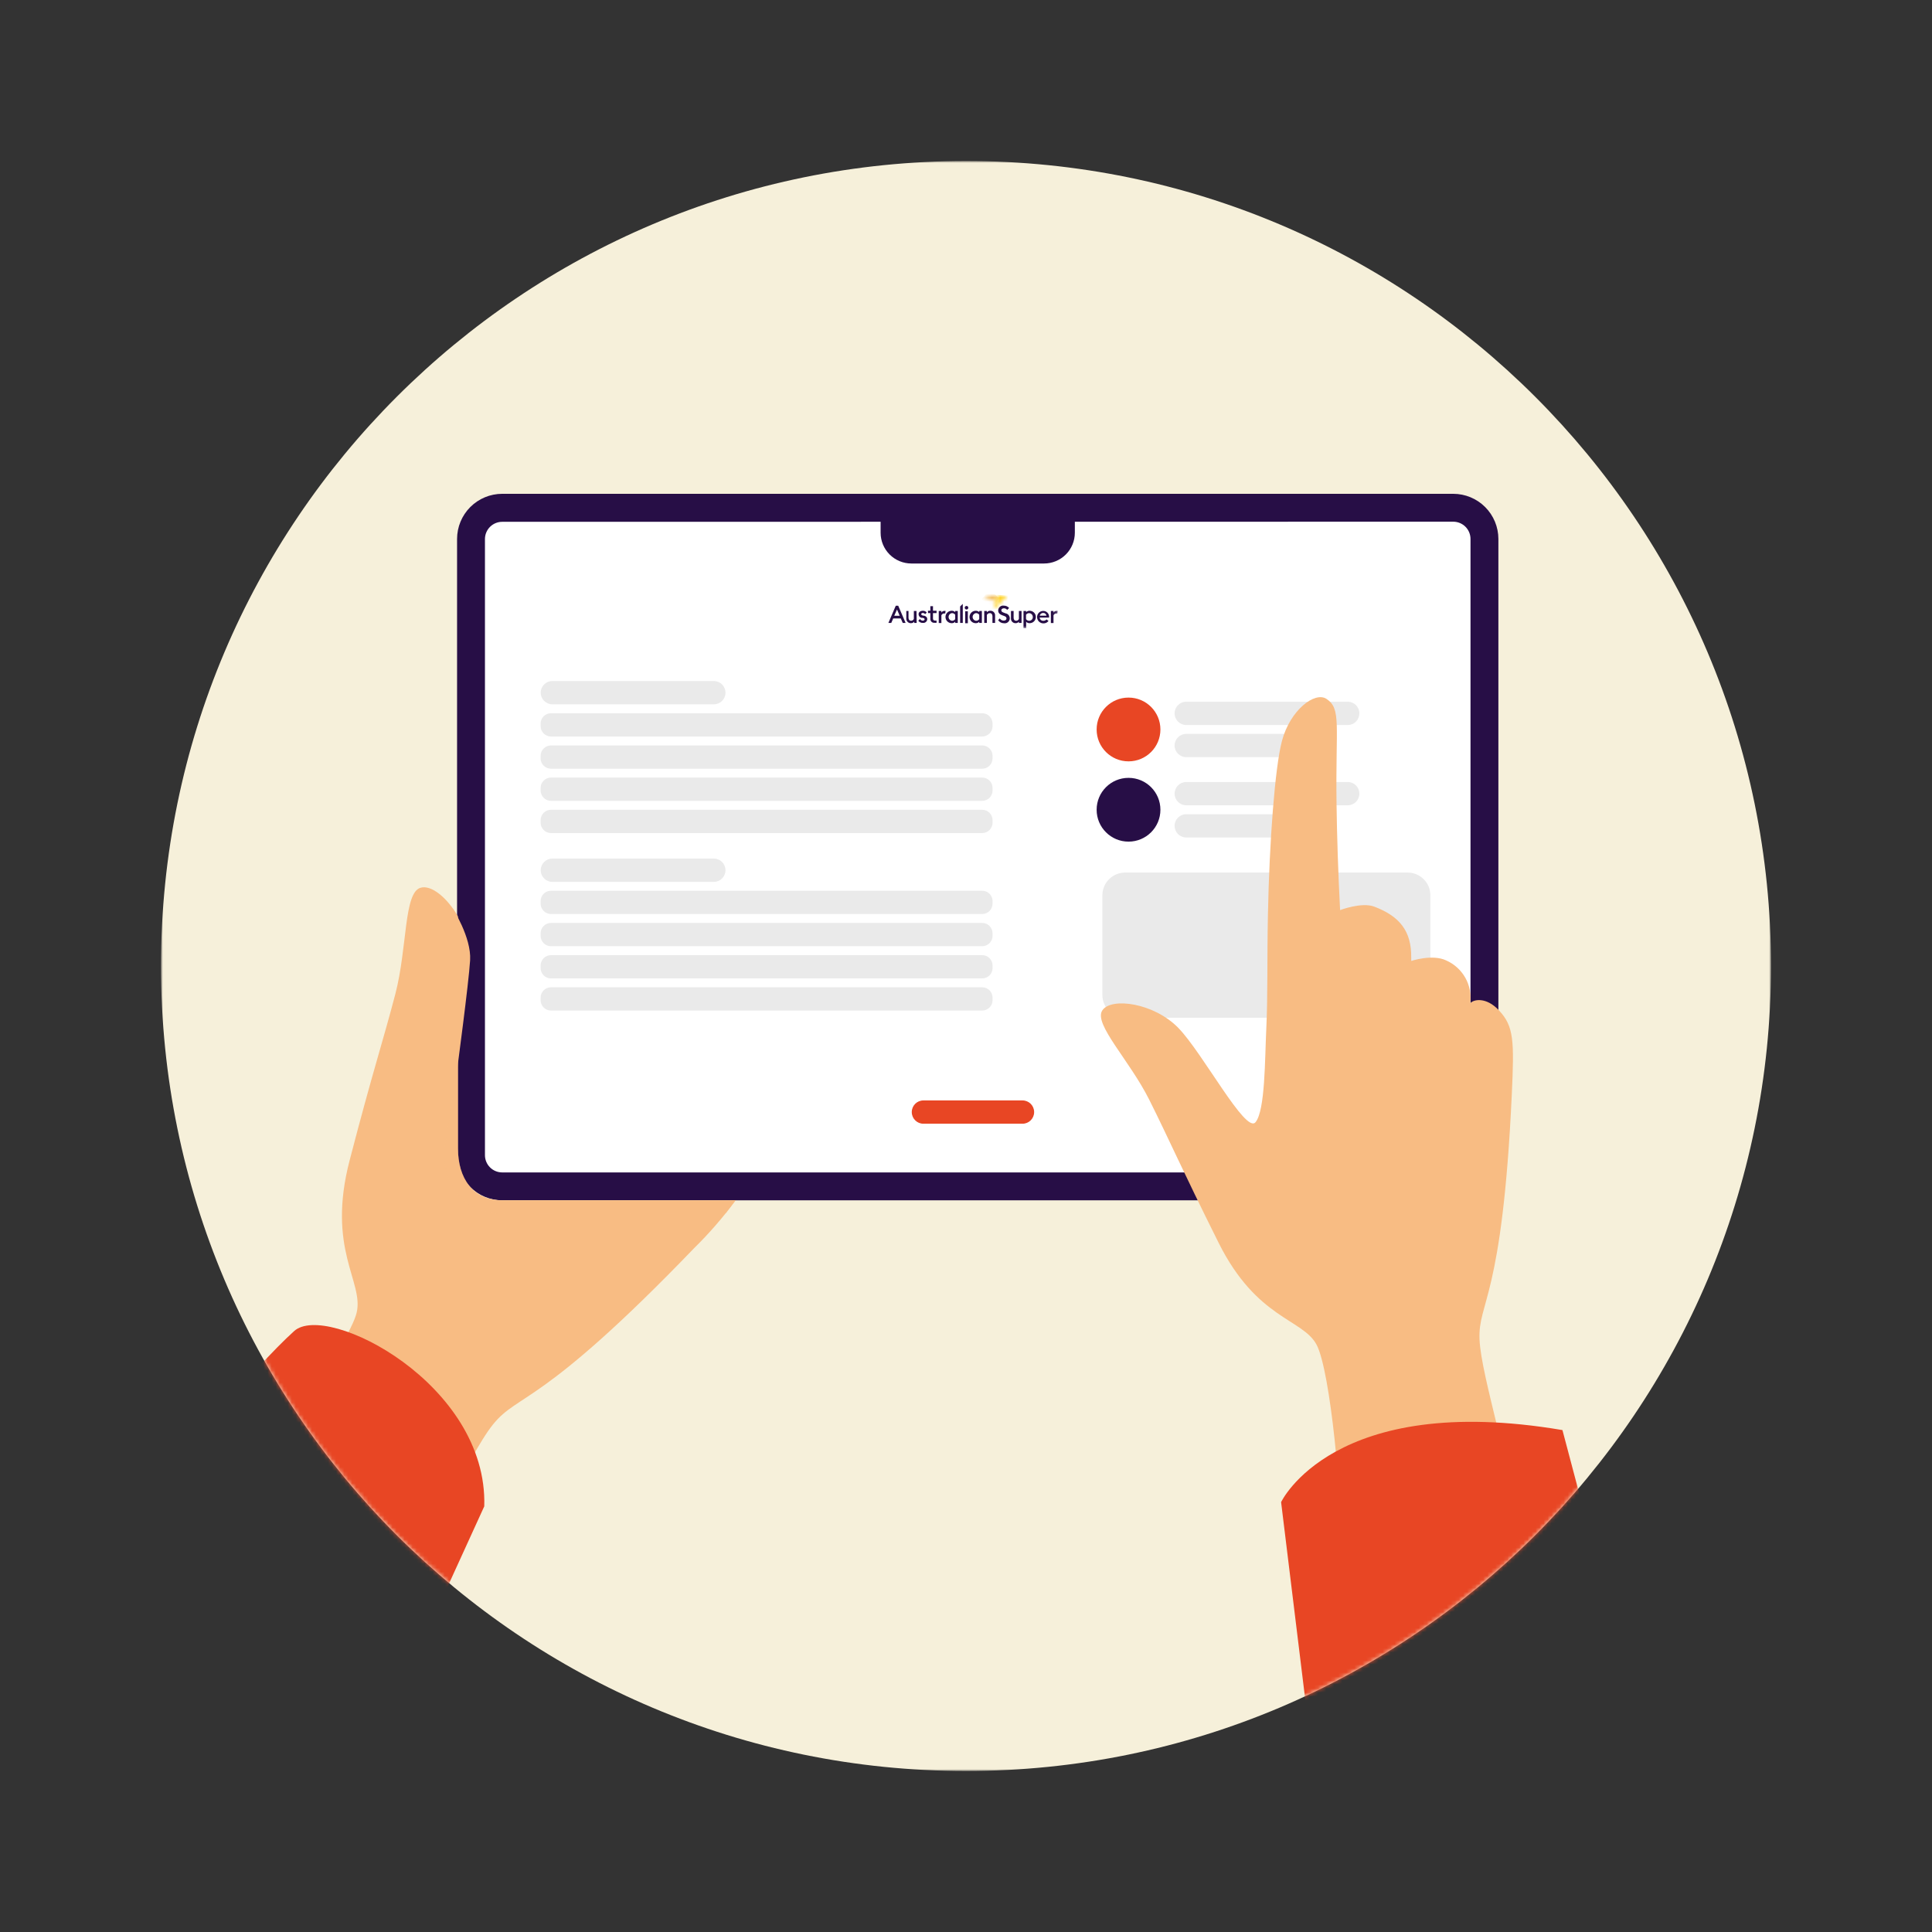 <svg width="480" height="480" viewBox="0 0 480 480" fill="none" xmlns="http://www.w3.org/2000/svg">
<rect x="0" y="0" width="480" height="480" fill="#333333" stroke="none"/>
<mask id="mask0_1023_325" style="mask-type:luminance" maskUnits="userSpaceOnUse" x="40" y="40" width="400" height="400">
<path d="M440 40H40V440H440V40Z" fill="white"/>
</mask>
<g mask="url(#mask0_1023_325)">
<path d="M240 440C350.457 440 440 350.457 440 240C440 129.543 350.457 40 240 40C129.543 40 40 129.543 40 240C40 350.457 129.543 440 240 440Z" fill="#F6F0DA"/>
<mask id="mask1_1023_325" style="mask-type:luminance" maskUnits="userSpaceOnUse" x="40" y="40" width="400" height="400">
<path d="M240 440C350.457 440 440 350.457 440 240C440 129.543 350.457 40 240 40C129.543 40 40 129.543 40 240C40 350.457 129.543 440 240 440Z" fill="white"/>
</mask>
<g mask="url(#mask1_1023_325)">
<path d="M361.043 126.171H124.771C120.503 126.171 117.043 129.632 117.043 133.9V287C117.043 291.268 120.503 294.729 124.771 294.729H361.043C365.311 294.729 368.772 291.268 368.772 287V133.9C368.772 129.632 365.311 126.171 361.043 126.171Z" fill="white"/>
<path d="M361.057 298.214H124.771C121.798 298.21 118.948 297.028 116.845 294.925C114.743 292.823 113.56 289.973 113.557 287V133.9C113.56 130.927 114.743 128.077 116.845 125.974C118.948 123.872 121.798 122.689 124.771 122.686H361.057C364.03 122.689 366.88 123.872 368.982 125.974C371.084 128.077 372.267 130.927 372.271 133.9V287C372.267 289.973 371.084 292.823 368.982 294.925C366.88 297.028 364.03 298.21 361.057 298.214ZM124.771 129.643C123.634 129.643 122.544 130.094 121.741 130.898C120.937 131.702 120.485 132.792 120.485 133.928V287C120.485 288.136 120.937 289.227 121.741 290.03C122.544 290.834 123.634 291.286 124.771 291.286H361.057C362.193 291.286 363.283 290.834 364.087 290.03C364.891 289.227 365.342 288.136 365.342 287V133.9C365.342 132.763 364.891 131.673 364.087 130.869C363.283 130.066 362.193 129.614 361.057 129.614L124.771 129.643Z" fill="#270E46"/>
<path d="M280.386 173.314H280.371C276 173.314 272.457 176.857 272.457 181.228V181.243C272.457 185.613 276 189.157 280.371 189.157H280.386C284.757 189.157 288.3 185.613 288.3 181.243V181.228C288.3 176.857 284.757 173.314 280.386 173.314Z" fill="#E84624"/>
<path d="M280.386 193.257H280.371C276 193.257 272.457 196.8 272.457 201.171V201.185C272.457 205.556 276 209.1 280.371 209.1H280.386C284.757 209.1 288.3 205.556 288.3 201.185V201.171C288.3 196.8 284.757 193.257 280.386 193.257Z" fill="#270E46"/>
<path d="M222.271 126.171H263.542V132.357C263.542 133.452 263.107 134.502 262.333 135.276C261.559 136.051 260.509 136.486 259.414 136.486H226.4C225.305 136.486 224.254 136.051 223.48 135.276C222.706 134.502 222.271 133.452 222.271 132.357V126.171Z" fill="#270E46"/>
<path d="M259.414 140H226.414C224.392 139.996 222.454 139.191 221.024 137.761C219.594 136.332 218.789 134.393 218.786 132.371V126.171C218.789 125.248 219.158 124.364 219.811 123.711C220.464 123.058 221.348 122.689 222.271 122.686H263.557C264.482 122.686 265.368 123.053 266.022 123.707C266.676 124.36 267.043 125.247 267.043 126.171V132.357C267.043 134.382 266.24 136.323 264.809 137.756C263.379 139.189 261.439 139.996 259.414 140ZM225.714 129.657V132.357C225.718 132.53 225.788 132.695 225.911 132.818C226.033 132.94 226.198 133.011 226.371 133.014H259.371C259.544 133.011 259.71 132.94 259.832 132.818C259.954 132.695 260.025 132.53 260.029 132.357V129.657H225.714Z" fill="#270E46"/>
<path d="M222.857 151.428L223.528 152.985H222.171L222.857 151.428ZM222.557 150.485L220.714 154.771H221.428L221.914 153.657H223.8L224.285 154.771H225L223.157 150.485H222.557Z" fill="#270E46"/>
<mask id="mask2_1023_325" style="mask-type:luminance" maskUnits="userSpaceOnUse" x="220" y="147" width="43" height="10">
<path d="M262.786 147.957H220.686V156.086H262.786V147.957Z" fill="white"/>
</mask>
<g mask="url(#mask2_1023_325)">
<path d="M227.743 154.771H227.143V154.457C227.042 154.577 226.915 154.673 226.771 154.738C226.628 154.802 226.471 154.833 226.314 154.828C226.153 154.834 225.992 154.804 225.843 154.741C225.694 154.678 225.561 154.584 225.452 154.464C225.343 154.345 225.262 154.203 225.213 154.049C225.165 153.894 225.151 153.732 225.171 153.571V151.8H225.714V153.471C225.714 153.943 225.957 154.228 226.357 154.228C226.503 154.227 226.646 154.182 226.768 154.101C226.889 154.02 226.985 153.906 227.043 153.771V151.8H227.7L227.743 154.771Z" fill="#270E46"/>
<path d="M233.229 151.8H233.886V152.2C233.961 152.069 234.069 151.961 234.2 151.886C234.33 151.81 234.478 151.771 234.629 151.771H234.929L234.843 152.414C234.758 152.397 234.671 152.397 234.586 152.414C234.437 152.415 234.293 152.458 234.168 152.539C234.044 152.62 233.946 152.736 233.886 152.871V154.785H233.229V151.8Z" fill="#270E46"/>
<path d="M236.443 154.829C236.034 154.829 235.641 154.666 235.352 154.377C235.062 154.087 234.9 153.695 234.9 153.286C234.9 152.877 235.062 152.484 235.352 152.195C235.641 151.905 236.034 151.743 236.443 151.743C236.602 151.738 236.762 151.764 236.911 151.82C237.061 151.877 237.198 151.962 237.314 152.071V151.8H237.957V154.771H237.314V154.486C237.2 154.6 237.064 154.689 236.914 154.748C236.764 154.807 236.604 154.834 236.443 154.829ZM236.514 154.229C236.672 154.236 236.829 154.201 236.97 154.129C237.11 154.056 237.229 153.948 237.314 153.814V152.743C237.227 152.612 237.108 152.505 236.968 152.432C236.828 152.36 236.672 152.324 236.514 152.329C236.282 152.357 236.069 152.469 235.914 152.644C235.759 152.819 235.674 153.045 235.674 153.279C235.674 153.512 235.759 153.738 235.914 153.913C236.069 154.088 236.282 154.2 236.514 154.229Z" fill="#270E46"/>
<path d="M238.543 150.671L239.2 150.028V154.771H238.543V150.671Z" fill="#270E46"/>
<path d="M240.128 151.428C240.011 151.428 239.898 151.382 239.815 151.298C239.732 151.215 239.686 151.103 239.686 150.985C239.686 150.868 239.732 150.755 239.815 150.672C239.898 150.589 240.011 150.542 240.128 150.542C240.246 150.542 240.359 150.589 240.442 150.672C240.525 150.755 240.571 150.868 240.571 150.985C240.571 151.103 240.525 151.215 240.442 151.298C240.359 151.382 240.246 151.428 240.128 151.428ZM239.8 151.871H240.457V154.842H239.8V151.871Z" fill="#270E46"/>
<path d="M242.414 154.828C242.005 154.828 241.613 154.666 241.323 154.376C241.034 154.087 240.872 153.695 240.872 153.285C240.872 152.876 241.034 152.484 241.323 152.194C241.613 151.905 242.005 151.743 242.414 151.743C242.574 151.736 242.734 151.762 242.883 151.819C243.033 151.875 243.17 151.961 243.286 152.071V151.8H243.943V154.771H243.286V154.485C243.173 154.6 243.036 154.69 242.886 154.749C242.736 154.808 242.576 154.835 242.414 154.828ZM242.486 154.228C242.644 154.236 242.801 154.201 242.941 154.128C243.082 154.056 243.201 153.947 243.286 153.814V152.743C243.199 152.611 243.079 152.504 242.939 152.432C242.8 152.359 242.643 152.324 242.486 152.328C242.254 152.357 242.041 152.469 241.886 152.644C241.731 152.819 241.645 153.045 241.645 153.278C241.645 153.512 241.731 153.737 241.886 153.912C242.041 154.087 242.254 154.2 242.486 154.228Z" fill="#270E46"/>
<path d="M244.528 151.8H245.185V152.114C245.292 151.989 245.426 151.89 245.577 151.825C245.729 151.761 245.893 151.733 246.057 151.743C246.219 151.736 246.38 151.764 246.53 151.825C246.681 151.886 246.816 151.978 246.927 152.096C247.038 152.214 247.123 152.355 247.175 152.508C247.227 152.662 247.245 152.824 247.228 152.986V154.771H246.571V153.1C246.571 152.628 246.328 152.328 245.914 152.328C245.759 152.325 245.607 152.368 245.477 152.452C245.347 152.536 245.246 152.657 245.185 152.8V154.771H244.528V151.8Z" fill="#270E46"/>
<path d="M248.386 153.643C248.489 153.81 248.635 153.949 248.807 154.044C248.98 154.139 249.174 154.188 249.372 154.185C249.772 154.185 250.057 153.985 250.057 153.657C250.057 153.328 249.857 153.171 249.457 153.028L248.986 152.857C248.314 152.614 248 152.243 248 151.671C247.999 151.493 248.038 151.317 248.113 151.156C248.188 150.994 248.297 150.851 248.433 150.737C248.57 150.622 248.729 150.539 248.901 150.493C249.073 150.447 249.253 150.44 249.429 150.471C249.673 150.467 249.915 150.517 250.138 150.619C250.36 150.72 250.557 150.87 250.714 151.057L250.229 151.528C250.136 151.403 250.016 151.302 249.877 151.232C249.738 151.163 249.584 151.127 249.429 151.128C249.072 151.128 248.772 151.314 248.772 151.614C248.772 151.914 248.972 152.071 249.414 152.228L249.843 152.385C250.169 152.442 250.459 152.626 250.649 152.897C250.839 153.167 250.914 153.503 250.857 153.828C250.8 154.154 250.617 154.444 250.346 154.634C250.075 154.825 249.74 154.899 249.414 154.843C249.132 154.844 248.854 154.775 248.605 154.643C248.356 154.511 248.143 154.319 247.986 154.085L248.386 153.643Z" fill="#270E46"/>
<path d="M253.8 154.771H253.143V154.457C253.043 154.575 252.918 154.67 252.778 154.734C252.637 154.799 252.483 154.831 252.329 154.828C252.167 154.834 252.005 154.804 251.856 154.741C251.706 154.678 251.572 154.584 251.462 154.465C251.352 154.345 251.27 154.204 251.219 154.05C251.169 153.895 251.153 153.732 251.171 153.571V151.8H251.829V153.471C251.829 153.943 252.057 154.228 252.471 154.228C252.616 154.226 252.756 154.181 252.875 154.1C252.994 154.019 253.087 153.904 253.143 153.771V151.8H253.8V154.771Z" fill="#270E46"/>
<path d="M254.286 151.8H254.943V152.071C255.059 151.961 255.196 151.875 255.345 151.819C255.495 151.762 255.654 151.736 255.814 151.743C256.223 151.743 256.616 151.905 256.905 152.194C257.195 152.484 257.357 152.876 257.357 153.285C257.357 153.695 257.195 154.087 256.905 154.376C256.616 154.666 256.223 154.828 255.814 154.828C255.653 154.835 255.492 154.808 255.342 154.749C255.192 154.69 255.056 154.6 254.943 154.485V156.071H254.286V151.8ZM255.714 154.228C255.836 154.227 255.957 154.2 256.068 154.151C256.179 154.101 256.279 154.029 256.362 153.94C256.445 153.85 256.509 153.745 256.55 153.63C256.591 153.515 256.608 153.393 256.6 153.271C256.599 153.131 256.567 152.993 256.505 152.867C256.444 152.74 256.356 152.63 256.246 152.542C256.137 152.454 256.009 152.392 255.872 152.36C255.736 152.328 255.594 152.327 255.457 152.357C255.234 152.413 255.04 152.55 254.914 152.743V153.814C254.999 153.947 255.118 154.056 255.259 154.128C255.399 154.201 255.556 154.236 255.714 154.228Z" fill="#270E46"/>
<path d="M261.085 151.8H261.743V152.2C261.818 152.069 261.926 151.961 262.057 151.886C262.187 151.81 262.335 151.771 262.485 151.771H262.785L262.7 152.414C262.615 152.398 262.528 152.398 262.443 152.414C262.294 152.415 262.149 152.458 262.025 152.539C261.901 152.62 261.803 152.736 261.743 152.871V154.785H261.085V151.8Z" fill="#270E46"/>
<path d="M229.529 153L229.229 152.914C228.943 152.828 228.872 152.7 228.872 152.557C228.872 152.414 229.072 152.286 229.272 152.286C229.384 152.286 229.495 152.314 229.594 152.366C229.693 152.418 229.779 152.493 229.843 152.586L230.243 152.186C230.132 152.039 229.986 151.923 229.819 151.846C229.653 151.768 229.469 151.733 229.286 151.743C228.686 151.743 228.229 152.057 228.214 152.586C228.215 152.807 228.295 153.02 228.439 153.188C228.583 153.355 228.782 153.466 229 153.5H229.257C229.614 153.6 229.715 153.7 229.715 153.871C229.715 154.043 229.529 154.2 229.286 154.2C229.14 154.202 228.997 154.165 228.871 154.092C228.745 154.019 228.642 153.913 228.572 153.786L228.143 154.214C228.273 154.394 228.445 154.537 228.645 154.632C228.845 154.727 229.065 154.77 229.286 154.757C229.418 154.773 229.552 154.761 229.68 154.723C229.807 154.685 229.925 154.621 230.027 154.536C230.129 154.45 230.212 154.344 230.271 154.225C230.331 154.106 230.365 153.976 230.372 153.843C230.372 153.343 230.057 153.086 229.529 152.929" fill="#270E46"/>
<path d="M232.686 154.171C232.544 154.196 232.399 154.196 232.257 154.171C231.986 154.171 231.8 154.028 231.8 153.657V152.314H232.686V151.728H231.8V150.6H231.143V151.728H230.557V152.314H231.143V153.742C231.134 153.878 231.154 154.014 231.203 154.141C231.252 154.267 231.329 154.382 231.427 154.476C231.525 154.57 231.642 154.641 231.771 154.685C231.9 154.728 232.036 154.743 232.171 154.728C232.342 154.753 232.515 154.753 232.686 154.728V154.171Z" fill="#270E46"/>
<path d="M260 153.885C259.905 154 259.784 154.09 259.648 154.15C259.511 154.209 259.363 154.236 259.214 154.228C259.102 154.236 258.989 154.221 258.882 154.185C258.775 154.149 258.676 154.092 258.591 154.018C258.506 153.944 258.437 153.853 258.387 153.752C258.337 153.651 258.307 153.541 258.3 153.428H260.643V153.214C260.643 152.835 260.493 152.472 260.225 152.204C259.957 151.936 259.593 151.785 259.214 151.785C259.007 151.779 258.801 151.816 258.608 151.893C258.416 151.97 258.241 152.086 258.095 152.233C257.949 152.38 257.835 152.556 257.759 152.749C257.684 152.943 257.649 153.149 257.657 153.357C257.664 153.571 257.715 153.781 257.806 153.975C257.897 154.169 258.027 154.342 258.188 154.484C258.348 154.626 258.536 154.733 258.74 154.8C258.943 154.866 259.158 154.891 259.372 154.871C259.592 154.86 259.808 154.801 260.003 154.697C260.198 154.594 260.368 154.448 260.5 154.271L260 153.885ZM259.186 152.285C259.378 152.28 259.566 152.345 259.714 152.469C259.861 152.593 259.958 152.766 259.986 152.957H258.329C258.369 152.762 258.477 152.587 258.634 152.464C258.791 152.341 258.987 152.278 259.186 152.285Z" fill="#270E46"/>
</g>
<mask id="mask3_1023_325" style="mask-type:luminance" maskUnits="userSpaceOnUse" x="244" y="148" width="4" height="2">
<path d="M244.643 148.428C244.612 148.428 244.583 148.44 244.562 148.462C244.54 148.483 244.528 148.512 244.528 148.543C244.528 148.573 244.54 148.602 244.562 148.623C244.583 148.645 244.612 148.657 244.643 148.657L247.571 149.328C247.8 148.786 247.8 148.3 247.414 148.186L244.643 148.428Z" fill="white"/>
</mask>
<g mask="url(#mask3_1023_325)">
<path d="M245.841 146.565L243.921 148.852L246.417 150.946L248.336 148.659L245.841 146.565Z" fill="url(#paint0_linear_1023_325)"/>
</g>
<mask id="mask4_1023_325" style="mask-type:luminance" maskUnits="userSpaceOnUse" x="246" y="147" width="5" height="5">
<path d="M250 147.957L247.428 148.186C247.814 148.3 247.814 148.786 247.586 149.328L246.757 151.086C246.752 151.111 246.755 151.137 246.766 151.16C246.776 151.183 246.793 151.203 246.814 151.217C246.835 151.231 246.86 151.238 246.886 151.237C246.911 151.237 246.936 151.229 246.957 151.214L250 148.157C250.017 148.142 250.029 148.122 250.035 148.1C250.041 148.078 250.04 148.054 250.032 148.033C250.024 148.011 250.01 147.993 249.992 147.979C249.973 147.966 249.951 147.958 249.928 147.957" fill="white"/>
</mask>
<g mask="url(#mask4_1023_325)">
<path d="M246.697 147.664L246.379 151.293L250.108 151.619L250.425 147.99L246.697 147.664Z" fill="url(#paint1_linear_1023_325)"/>
</g>
<path d="M334.842 194.286H294.714C293.12 194.286 291.828 195.578 291.828 197.171V197.186C291.828 198.779 293.12 200.071 294.714 200.071H334.842C336.436 200.071 337.728 198.779 337.728 197.186V197.171C337.728 195.578 336.436 194.286 334.842 194.286Z" fill="#EAEAEA"/>
<path d="M319.342 202.286H294.714C293.12 202.286 291.828 203.578 291.828 205.171V205.186C291.828 206.779 293.12 208.071 294.714 208.071H319.342C320.936 208.071 322.228 206.779 322.228 205.186V205.171C322.228 203.578 320.936 202.286 319.342 202.286Z" fill="#EAEAEA"/>
<path d="M334.842 174.343H294.714C293.12 174.343 291.828 175.635 291.828 177.228V177.243C291.828 178.837 293.12 180.128 294.714 180.128H334.842C336.436 180.128 337.728 178.837 337.728 177.243V177.228C337.728 175.635 336.436 174.343 334.842 174.343Z" fill="#EAEAEA"/>
<path d="M319.342 182.329H294.714C293.12 182.329 291.828 183.621 291.828 185.214V185.229C291.828 186.822 293.12 188.114 294.714 188.114H319.342C320.936 188.114 322.228 186.822 322.228 185.229V185.214C322.228 183.621 320.936 182.329 319.342 182.329Z" fill="#EAEAEA"/>
<path d="M254.043 273.4H229.414C227.82 273.4 226.528 274.692 226.528 276.286V276.3C226.528 277.894 227.82 279.186 229.414 279.186H254.043C255.636 279.186 256.928 277.894 256.928 276.3V276.286C256.928 274.692 255.636 273.4 254.043 273.4Z" fill="#E84624"/>
<path d="M349.729 216.786H279.529C276.412 216.786 273.886 219.312 273.886 222.428V247.214C273.886 250.331 276.412 252.857 279.529 252.857H349.729C352.845 252.857 355.371 250.331 355.371 247.214V222.428C355.371 219.312 352.845 216.786 349.729 216.786Z" fill="#EAEAEA"/>
<path d="M177.357 169.2H137.228C135.635 169.2 134.343 170.492 134.343 172.085V172.1C134.343 173.693 135.635 174.985 137.228 174.985H177.357C178.951 174.985 180.243 173.693 180.243 172.1V172.085C180.243 170.492 178.951 169.2 177.357 169.2Z" fill="#EAEAEA"/>
<path d="M244.014 177.2H136.9C135.472 177.2 134.314 178.357 134.314 179.785V180.4C134.314 181.828 135.472 182.985 136.9 182.985H244.014C245.443 182.985 246.6 181.828 246.6 180.4V179.785C246.6 178.357 245.443 177.2 244.014 177.2Z" fill="#EAEAEA"/>
<path d="M244.014 185.2H136.9C135.472 185.2 134.314 186.357 134.314 187.785V188.4C134.314 189.828 135.472 190.985 136.9 190.985H244.014C245.443 190.985 246.6 189.828 246.6 188.4V187.785C246.6 186.357 245.443 185.2 244.014 185.2Z" fill="#EAEAEA"/>
<path d="M244.014 193.186H136.9C135.472 193.186 134.314 194.343 134.314 195.771V196.386C134.314 197.814 135.472 198.971 136.9 198.971H244.014C245.443 198.971 246.6 197.814 246.6 196.386V195.771C246.6 194.343 245.443 193.186 244.014 193.186Z" fill="#EAEAEA"/>
<path d="M244.014 201.186H136.9C135.472 201.186 134.314 202.343 134.314 203.771V204.386C134.314 205.814 135.472 206.971 136.9 206.971H244.014C245.443 206.971 246.6 205.814 246.6 204.386V203.771C246.6 202.343 245.443 201.186 244.014 201.186Z" fill="#EAEAEA"/>
<path d="M177.357 213.314H137.228C135.635 213.314 134.343 214.606 134.343 216.2V216.214C134.343 217.808 135.635 219.1 137.228 219.1H177.357C178.951 219.1 180.243 217.808 180.243 216.214V216.2C180.243 214.606 178.951 213.314 177.357 213.314Z" fill="#EAEAEA"/>
<path d="M244.014 221.3H136.9C135.472 221.3 134.314 222.457 134.314 223.886V224.5C134.314 225.928 135.472 227.086 136.9 227.086H244.014C245.443 227.086 246.6 225.928 246.6 224.5V223.886C246.6 222.457 245.443 221.3 244.014 221.3Z" fill="#EAEAEA"/>
<path d="M244.014 229.3H136.9C135.472 229.3 134.314 230.457 134.314 231.886V232.5C134.314 233.928 135.472 235.086 136.9 235.086H244.014C245.443 235.086 246.6 233.928 246.6 232.5V231.886C246.6 230.457 245.443 229.3 244.014 229.3Z" fill="#EAEAEA"/>
<path d="M244.014 237.3H136.9C135.472 237.3 134.314 238.457 134.314 239.886V240.5C134.314 241.928 135.472 243.086 136.9 243.086H244.014C245.443 243.086 246.6 241.928 246.6 240.5V239.886C246.6 238.457 245.443 237.3 244.014 237.3Z" fill="#EAEAEA"/>
<path d="M244.014 245.286H136.9C135.472 245.286 134.314 246.443 134.314 247.871V248.486C134.314 249.914 135.472 251.071 136.9 251.071H244.014C245.443 251.071 246.6 249.914 246.6 248.486V247.871C246.6 246.443 245.443 245.286 244.014 245.286Z" fill="#EAEAEA"/>
<path d="M112.414 225.585C112.414 225.585 117.143 232.857 116.8 238.571C116.457 244.285 113.528 266.057 113.528 266.057L112.414 225.585Z" fill="#F8BC83"/>
<path d="M113.785 285.357V227.7C111.057 222.928 107.099 219.785 104.499 220.557C100.314 221.7 101.228 235.414 98.228 246.928C95.228 258.442 92.514 266.528 86.899 288.157C81.042 310.442 90.471 318.457 88.599 326.171C86.728 333.885 66.228 362.285 56.542 372.442C46.856 382.6 85.528 412.857 95.714 399.714C105.899 386.571 116.085 361.814 122.499 353.885C128.914 345.957 134.199 349.842 172.428 310.128C176.186 306.437 179.645 302.453 182.771 298.214H124.771C117.414 298.214 113.785 292.714 113.785 285.357Z" fill="#F8BC83"/>
<path d="M73.1 330.685C81.186 323.414 121.257 343.843 120.314 374.243L83.557 454.785L-3.086 422.957C-3.086 422.957 52.971 348.814 73.1 330.685Z" fill="#E84624"/>
<path d="M273.857 251.043C276.042 247.7 286.714 249.143 292.785 255.414C298.857 261.686 309.471 281.729 311.914 278.829C314.357 275.929 314.242 263.014 314.6 255.8C315.014 247.014 314.771 238.929 315.014 227.229C315.371 209.029 316.757 190.657 318.5 184.071C320.528 176.414 326.7 171.714 329.571 173.643C333.3 176.129 331.8 180.1 332.057 199.671C332.157 207.6 332.485 217.4 332.942 226.114C332.942 226.114 338.285 224.071 341.414 225.243C347.657 227.614 350.7 231.257 350.614 237.914C350.614 238.186 350.614 238.457 350.614 238.743C350.614 238.743 355.857 236.986 359.3 238.614C361.314 239.502 362.985 241.019 364.062 242.939C365.139 244.858 365.563 247.076 365.271 249.257C366.071 248.286 369.242 247.614 372.414 251.029C376.142 254.986 376.214 258.571 375.6 271.957C373.242 322.843 367.2 323.386 367.585 332.771C367.971 342.157 375.942 365.629 376.9 380.943C377.857 396.257 332.514 398.771 333.057 385.829C333.6 372.886 330.528 340.657 327.128 334.143C323.728 327.629 312.285 327.829 302.771 308.786C293.542 290.3 290.457 283.071 285.528 273.229C280.6 263.386 271.657 254.4 273.857 251.043Z" fill="#F8BC83"/>
<path d="M318.286 373.2C318.286 373.2 331.228 345.643 388.186 355.3L421.243 480.129L330.629 474.086L318.286 373.2Z" fill="#E84624"/>
<g style="mix-blend-mode:multiply" opacity="0.5">
<path d="M182.757 298.214H124.771C117.528 298.214 113.785 292.629 113.785 285.357V264.114L110.314 286.286C110.314 286.286 109.628 301.3 125.328 301.629L180.328 301.443L182.757 298.214Z" fill="#F8BC83"/>
</g>
</g>
</g>
<defs>
<linearGradient id="paint0_linear_1023_325" x1="241.553" y1="154.533" x2="243.001" y2="152.808" gradientUnits="userSpaceOnUse">
<stop stop-color="#DE4927"/>
<stop offset="0.12" stop-color="#DE4927"/>
<stop offset="0.27" stop-color="#DF4F27"/>
<stop offset="0.48" stop-color="#E15F26"/>
<stop offset="0.65" stop-color="#E37325"/>
<stop offset="0.79" stop-color="#E78524"/>
<stop offset="1" stop-color="#EDA523"/>
</linearGradient>
<linearGradient id="paint1_linear_1023_325" x1="223.521" y1="146.108" x2="226.482" y2="146.367" gradientUnits="userSpaceOnUse">
<stop stop-color="#DE4927"/>
<stop offset="0.12" stop-color="#DE4927"/>
<stop offset="0.24" stop-color="#DF4F27"/>
<stop offset="0.41" stop-color="#E15F26"/>
<stop offset="0.55" stop-color="#E37325"/>
<stop offset="0.66" stop-color="#E98520"/>
<stop offset="0.88" stop-color="#F7B312"/>
<stop offset="1" stop-color="#FFCD0A"/>
</linearGradient>
</defs>
</svg>
